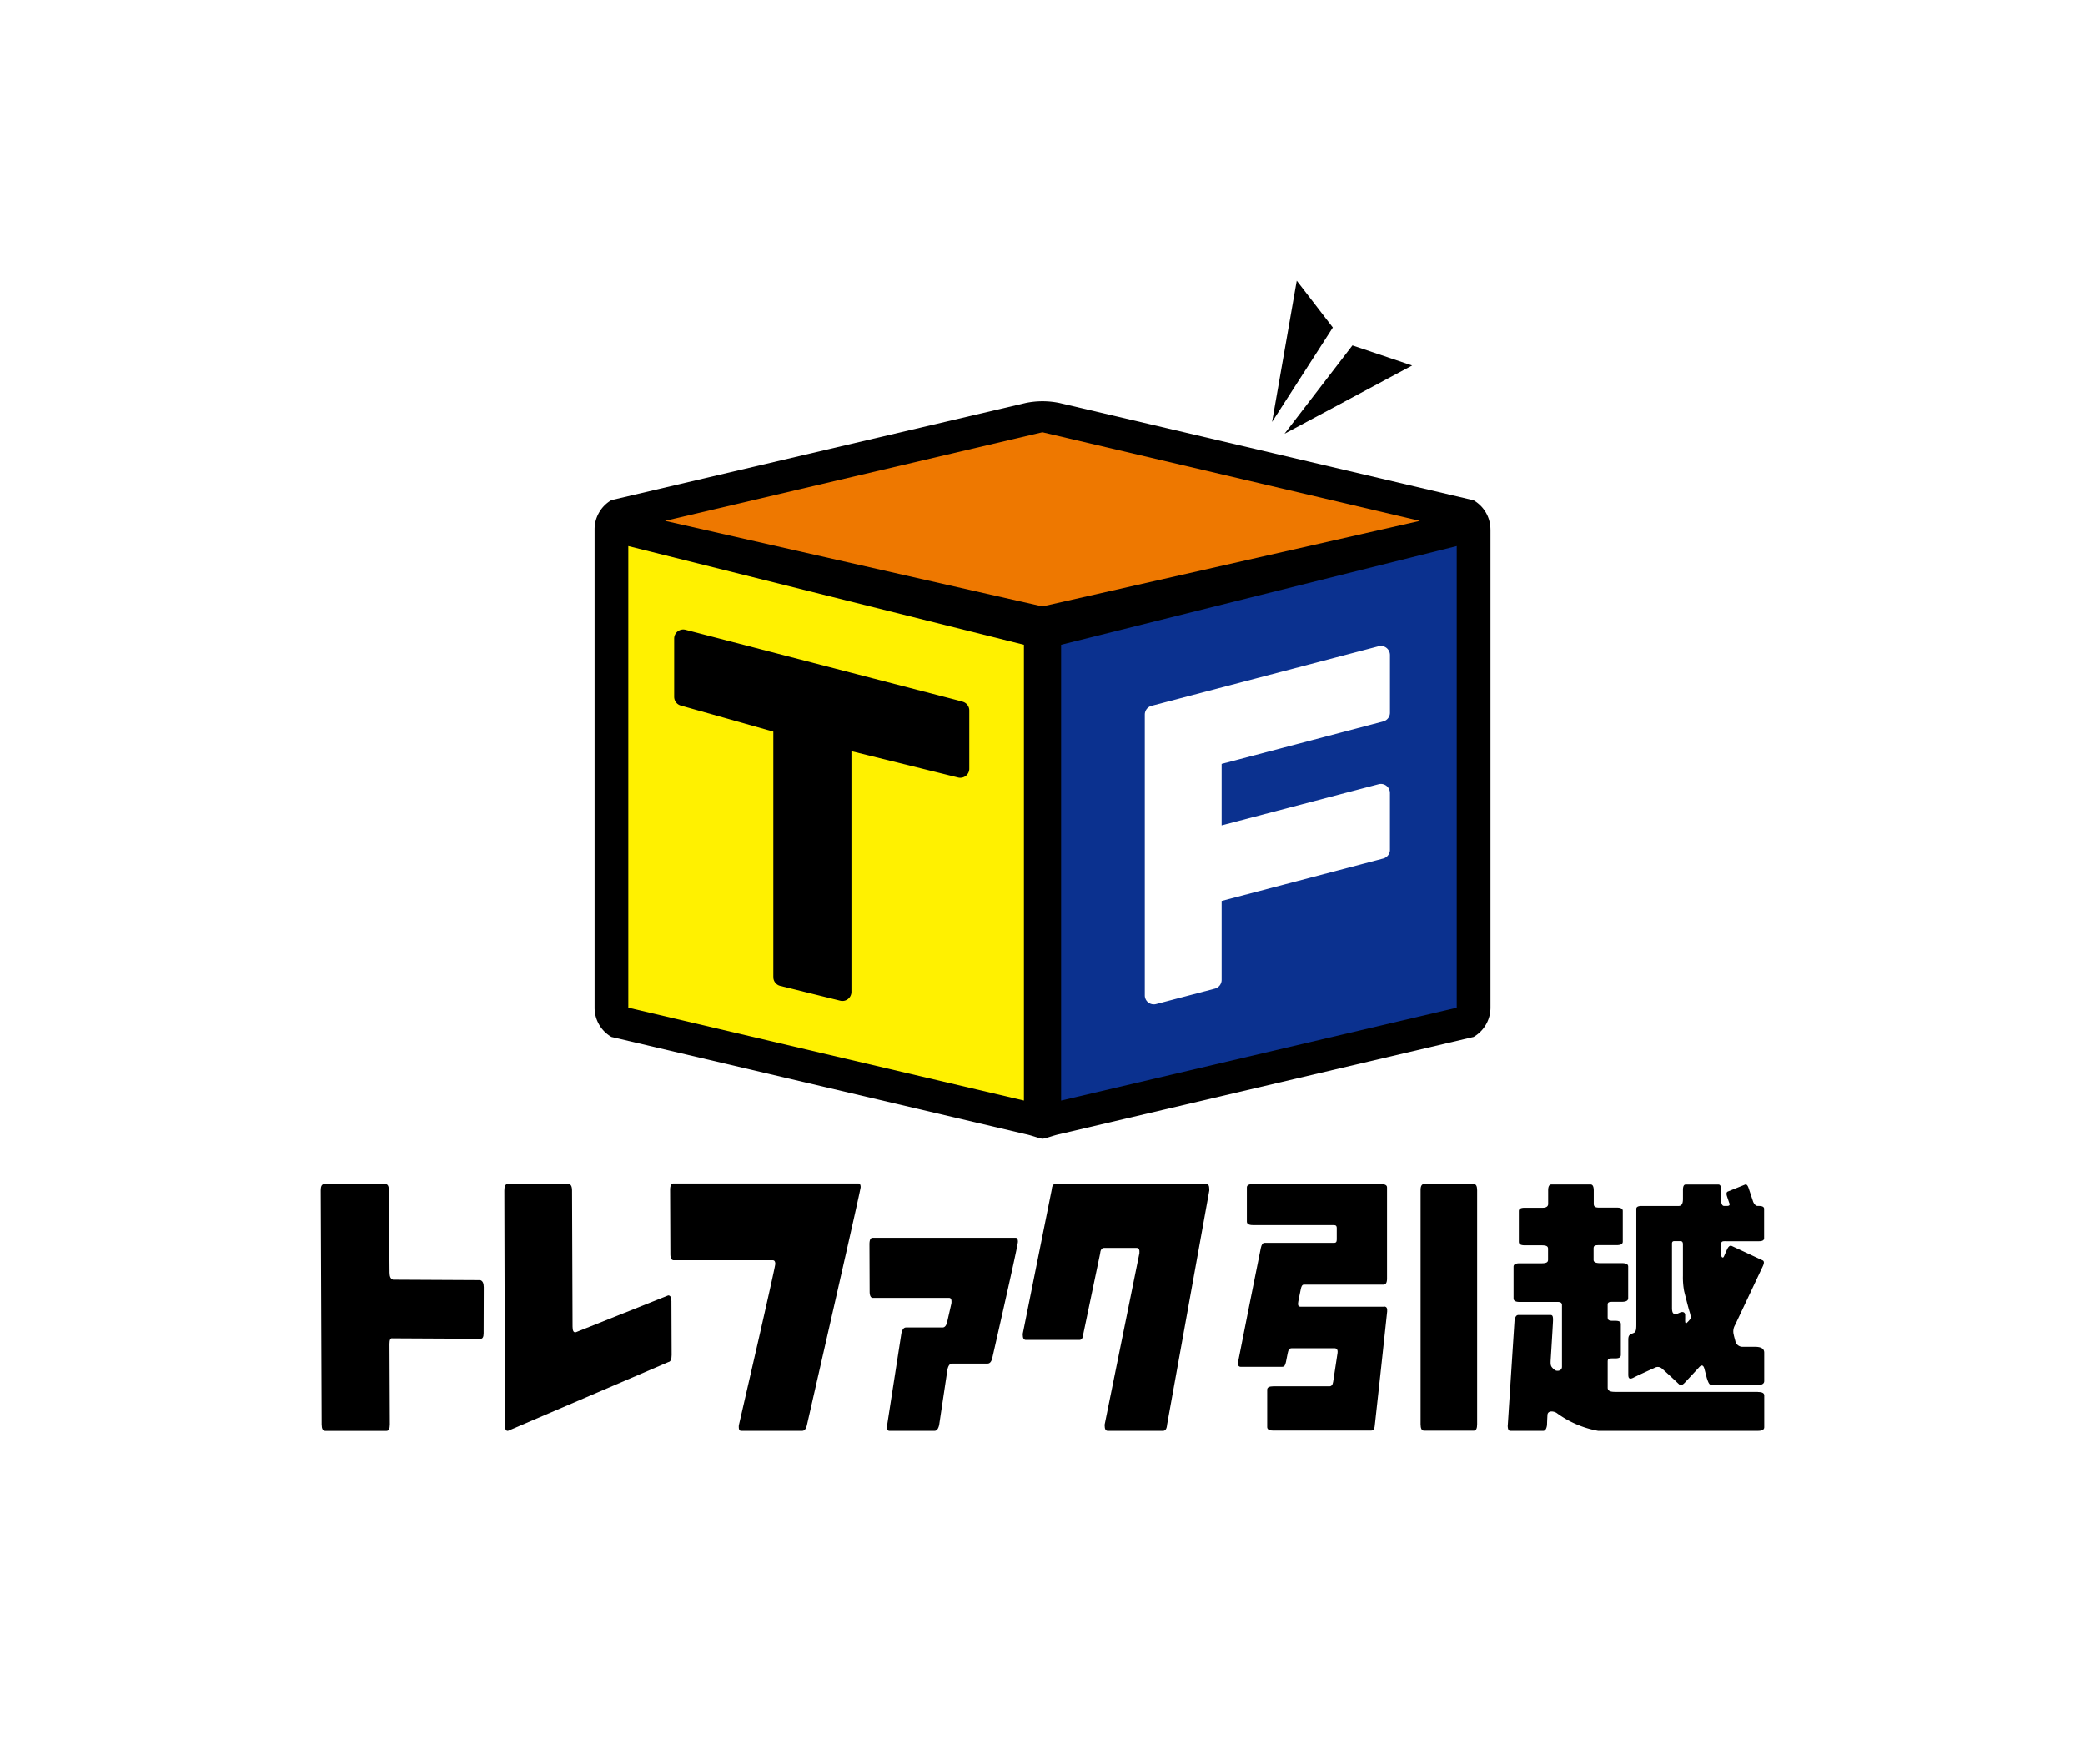 <svg xmlns="http://www.w3.org/2000/svg" width="78" height="66"><defs><clipPath id="a"><path data-name="長方形 15" fill="none" d="M0 0h54v43.027H0z"/></clipPath></defs><path fill="#fff" d="M0 0h78v66H0z"/><g data-name="グループ 3586"><g data-name="グループ 28" transform="translate(12 10.5)" clip-path="url(#a)"><path data-name="パス 180" d="M43.26 34.023c0-.155-.043-.23-.125-.23h-1.861c-.086 0-.132.075-.13.23v8.753c0 .162.042.242.13.242h1.861c.085 0 .126-.08.125-.242z"/><path data-name="パス 181" d="M39.783 38.382H36.65c-.1 0-.1-.09-.08-.2l.09-.444c.019-.1.049-.182.117-.182h2.981c.087 0 .132-.076.131-.23v-3.409c0-.084-.08-.125-.242-.124h-4.771c-.155 0-.23.043-.23.124v1.28c0 .087.075.131.23.131H37.9c.082 0 .108.043.108.1v.41c0 .085 0 .154-.1.154h-2.6c-.075 0-.113.075-.138.183s-.843 4.206-.858 4.3.031.155.1.155h1.551c.1 0 .119-.077.145-.183.015-.062.041-.213.065-.326s.05-.186.157-.186h1.589c.077 0 .138.04.118.182s-.145.951-.163 1.072-.067.17-.138.17h-2.1c-.155 0-.23.043-.23.124v1.4c0 .087.075.132.23.131h3.647c.1 0 .127-.033.144-.155s.458-4.188.467-4.3-.016-.183-.113-.183"/><path data-name="パス 182" d="M53.764 41.568h-5.306c-.168 0-.315-.009-.315-.159v-.971c0-.117.048-.123.2-.123h.084c.153 0 .208-.043.208-.131v-1.15c0-.085-.055-.126-.208-.125h-.095c-.15 0-.19-.029-.19-.144v-.455c0-.091.039-.111.2-.111h.332c.158 0 .236-.044.236-.135V36.88c0-.088-.078-.13-.236-.128h-.8c-.208 0-.258-.052-.258-.124v-.427c0-.117.07-.123.222-.123h.641c.153 0 .229-.043.229-.131v-1.149c0-.085-.076-.126-.229-.124h-.645c-.149 0-.212-.029-.212-.144v-.492c0-.155-.041-.23-.118-.23H46.04c-.083 0-.125.075-.124.23v.5c0 .107-.1.141-.2.141h-.678c-.147 0-.218.043-.218.124v1.15c0 .087.071.131.218.131h.614c.18 0 .26.024.26.128v.407c0 .079-.025.138-.241.138h-.825c-.15 0-.224.044-.224.128v1.183c0 .09.074.136.224.135h1.416c.081 0 .171.011.171.119v2.306c0 .149-.167.177-.251.132a.54.54 0 01-.114-.1c-.061-.067-.067-.137-.055-.321.05-.793.083-1.363.085-1.436.005-.163-.018-.211-.094-.211h-1.2c-.079 0-.126.074-.146.22l-.251 3.894a.284.284 0 000 .081c.008.091.039.138.095.138h1.226c.078 0 .127-.074.146-.219 0 0 0-.09.016-.375.01-.174.234-.147.344-.075a3.732 3.732 0 001.549.668h5.981c.157 0 .236-.044.236-.135v-1.188c0-.087-.078-.129-.236-.128"/><path data-name="パス 183" d="M53.65 39.882h-.464a.274.274 0 01-.269-.223c-.018-.073-.043-.149-.059-.232a.471.471 0 01.042-.345l.029-.058 1.019-2.16c.055-.118.051-.189-.01-.217l-1.152-.537c-.064-.03-.124.012-.178.13l-.117.264c-.03.068-.1.04-.1-.065v-.408c0-.109.07-.1.178-.1h1.235c.129 0 .191-.037.191-.112v-1.1c0-.07-.062-.106-.191-.107h-.05c-.112 0-.171-.164-.171-.164l-.17-.511c-.036-.1-.079-.144-.131-.124l-.641.258c-.055.02-.067.081-.032.185l.078.234s.075.121-.074.121h-.118c-.089 0-.107-.141-.107-.2v-.4c0-.133-.034-.2-.1-.2h-1.229c-.064 0-.1.065-.1.2v.337c0 .185-.053.265-.165.265h-1.38c-.134 0-.2.034-.2.107v4.288c0 .19 0 .323-.105.359a.428.428 0 00-.064.029c-.083.038-.131.057-.131.225v1.3c0 .131.034.2.205.11.079-.044.418-.2.782-.364a.232.232 0 01.279.035c.129.107.645.592.645.592.051.046.121.019.213-.081 0 0 .418-.446.519-.559s.168-.093.208.063l.086.331c.072.218.1.272.234.272h1.6c.26 0 .314-.073.314-.159V40.1c0-.133-.09-.218-.351-.218m-2.606-1.039v-.147c0-.1-.081-.151-.215-.085-.235.115-.278 0-.278-.184v-2.412c0-.052.022-.088.09-.088h.219c.029 0 .1 0 .1.117v1.182a2.832 2.832 0 00.045.573s.151.609.2.76.055.242.027.288a1.2 1.2 0 01-.112.124c-.086.095-.077-.057-.077-.128"/><path data-name="パス 184" d="M6.093 39.375c0 .138-.037.207-.113.207h-.017l-3.279-.017c-.076-.016-.112.053-.112.208l.013 3.011c0 .162-.041.242-.124.242H.166c-.088 0-.131-.08-.132-.242L0 34.026c0-.155.043-.231.13-.231h2.294c.083 0 .124.076.125.231l.025 3.08c0 .153.045.242.132.265l3.259.017c.088.023.132.112.133.266z"/><path data-name="パス 185" d="M13.126 40.189c0 .163-.041.251-.124.265l-5.993 2.569c-.079.016-.12-.053-.12-.207l-.022-8.779c0-.163.039-.243.119-.243h2.281c.087 0 .132.08.133.243l.019 5.091c0 .154.039.224.112.208h.013l3.455-1.377c.079 0 .119.073.119.218z"/><path data-name="パス 186" d="M20.197 33.91q0 .07-.949 4.246l-1.06 4.65c-.033.145-.092.218-.179.218h-2.283c-.058 0-.088-.047-.088-.138a.352.352 0 01.005-.081q.166-.716.724-3.15.638-2.8.636-2.873c0-.091-.031-.138-.093-.138h-3.7c-.088 0-.131-.076-.131-.231l-.01-2.4c0-.161.042-.243.13-.243h6.91c.058 0 .088.047.088.139"/><path data-name="パス 187" d="M26.08 35.952q0 .14-.956 4.338c-.032.146-.093.219-.179.219h-1.327c-.084 0-.141.073-.173.218l-.311 2.078q-.049.219-.173.219H21.27c-.057 0-.086-.047-.086-.138a.3.3 0 01.005-.081l.532-3.426c.032-.146.09-.22.173-.22h1.368c.083 0 .142-.072.174-.218l.153-.669a.349.349 0 00.006-.082c0-.092-.03-.138-.088-.138h-2.849c-.083 0-.125-.081-.125-.242l-.007-1.765c0-.162.04-.243.123-.243h5.342c.058 0 .089.051.089.15"/><path data-name="パス 188" d="M33.24 34.037l-1.579 8.757c-.011.152-.062.23-.149.23h-2.074c-.074 0-.113-.066-.113-.2v-.032l1.3-6.41c.013-.131-.021-.2-.1-.2h-1.224c-.086 0-.136.077-.149.23l-.624 2.983c-.013.154-.062.23-.148.23h-2c-.08 0-.119-.065-.119-.195v-.035l1.081-5.377c.012-.155.06-.231.142-.231h5.643c.075 0 .113.066.113.195z"/><path data-name="パス 189" d="M43.758 9.308a1.264 1.264 0 00-.633-1.094L27.634 4.575a3.1 3.1 0 00-1.265 0L10.875 8.208a1.263 1.263 0 00-.632 1.1v17.886a1.264 1.264 0 00.631 1.095l15.495 3.638c.244.051.533.169.632.169s.412-.123.633-.169l15.493-3.638a1.267 1.267 0 00.632-1.095V9.308z"/><path data-name="パス 190" d="M36.512 0l-.923 5.284 2.273-3.532z"/><path data-name="パス 191" d="M40.828 3.173l-2.233-.752-2.541 3.305z"/><path data-name="パス 192" d="M26.997 12.185l14.12-3.2-14.12-3.315-14.118 3.314z" fill="#ee7800"/><path data-name="パス 193" d="M27.696 13.619V30.67l14.8-3.475V9.928z" fill="#0b318f"/><path data-name="パス 194" d="M26.305 13.619l-14.8-3.691v17.266l14.8 3.475z" fill="#fff100"/><path data-name="パス 195" d="M24.007 15.744l-10.362-2.685a.339.339 0 00-.424.328v2.18a.339.339 0 00.247.326l3.462.975v9.182a.34.34 0 00.257.329l2.245.554a.35.35 0 00.081.01.335.335 0 00.209-.072.339.339 0 00.13-.267V17.6l3.989.985a.338.338 0 00.42-.329v-2.18a.338.338 0 00-.253-.328"/><path data-name="パス 196" d="M39.746 16.487a.338.338 0 00.253-.327v-2.158a.34.34 0 00-.424-.328l-8.496 2.229a.34.34 0 00-.252.328v10.5a.337.337 0 00.131.269.341.341 0 00.206.07.333.333 0 00.086-.011l2.2-.577a.34.34 0 00.252-.328v-2.952l6.043-1.586a.338.338 0 00.253-.327v-2.126a.339.339 0 00-.424-.327l-5.872 1.54v-2.3z" fill="#fff"/></g></g></svg>